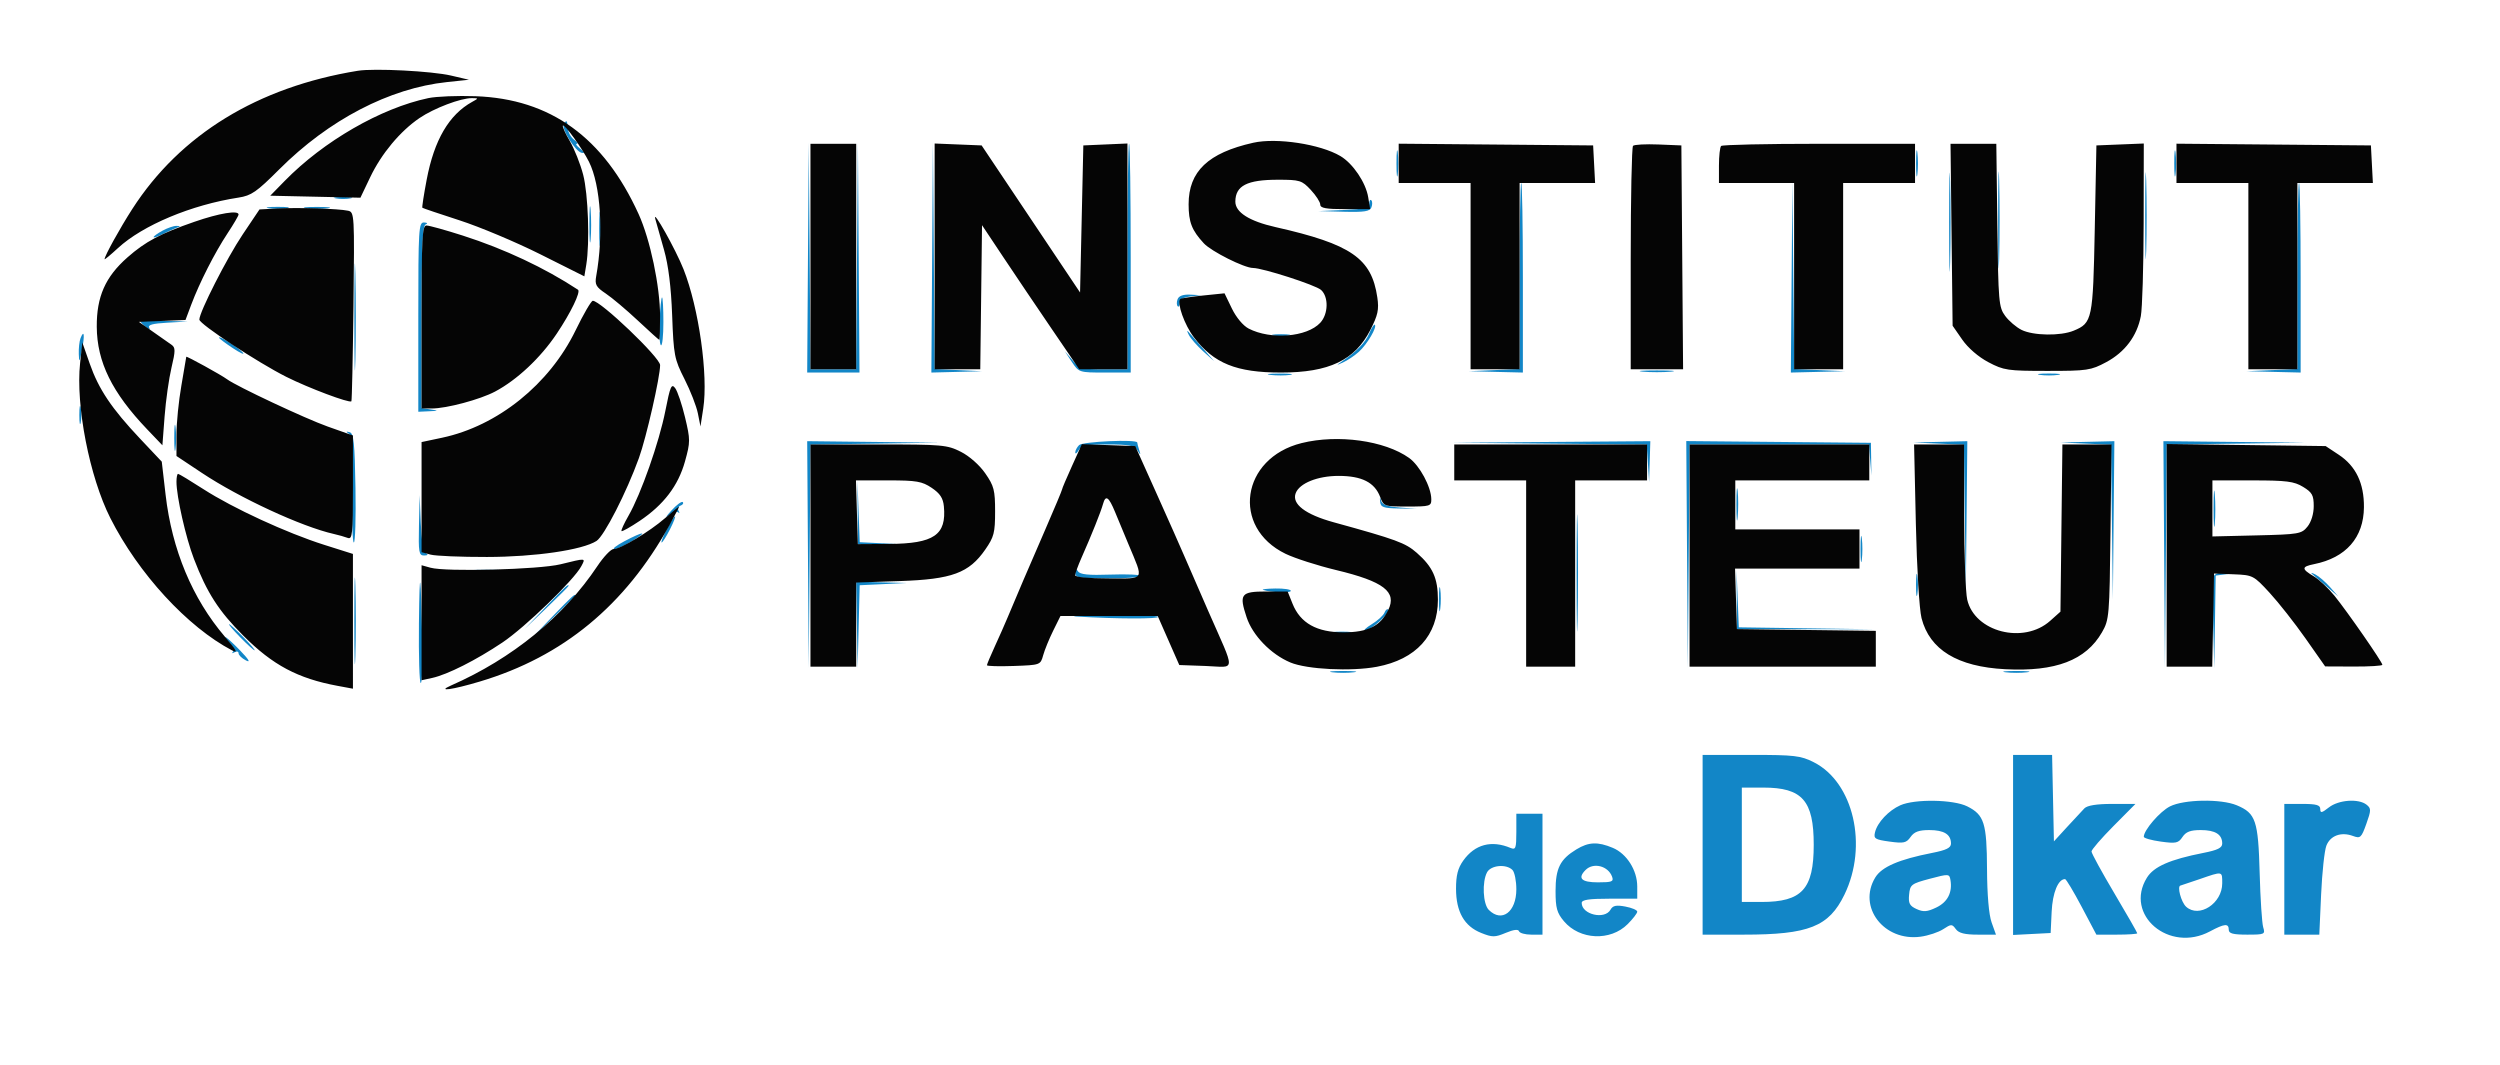<svg xmlns="http://www.w3.org/2000/svg" width="765" height="326" viewBox="0 0 765 326" version="1.1"><path d="M 172.501 37.998 C 171.670 39.343, 176.116 46.432, 178 46.764 C 179.038 46.948, 178.902 46.563, 177.559 45.514 C 176.491 44.682, 176.015 44, 176.500 44 C 176.985 44, 176.601 43.429, 175.646 42.731 C 174.692 42.033, 173.835 40.458, 173.742 39.231 C 173.554 36.731, 173.387 36.565, 172.501 37.998 M 247.237 78.750 L 247 114 255 114 L 263 114 262.763 78.750 L 262.527 43.500 262.250 78.250 L 261.974 113 255 113 L 248.026 113 247.750 78.250 L 247.473 43.500 247.237 78.750 M 285.237 78.750 L 285 114 292.750 113.801 L 300.500 113.603 293.263 113.258 L 286.026 112.913 285.750 78.206 L 285.473 43.500 285.237 78.750 M 345 78.500 L 345 113 337.788 113 C 331.161 113, 330.383 112.777, 328.205 110.250 L 325.835 107.500 327.985 110.750 C 330.112 113.963, 330.227 114, 338.068 114 L 346 114 346 79 C 346 59.750, 345.775 44, 345.500 44 C 345.225 44, 345 59.525, 345 78.500 M 427.320 50 C 427.320 53.575, 427.502 55.038, 427.723 53.250 C 427.945 51.462, 427.945 48.538, 427.723 46.750 C 427.502 44.962, 427.320 46.425, 427.320 50 M 586.320 50 C 586.320 53.575, 586.502 55.038, 586.723 53.250 C 586.945 51.462, 586.945 48.538, 586.723 46.750 C 586.502 44.962, 586.320 46.425, 586.320 50 M 596.432 68 C 596.432 81.475, 596.574 86.987, 596.747 80.250 C 596.920 73.513, 596.920 62.487, 596.747 55.750 C 596.574 49.013, 596.432 54.525, 596.432 68 M 611.431 67.500 C 611.432 80.700, 611.574 85.962, 611.747 79.193 C 611.921 72.424, 611.920 61.624, 611.746 55.193 C 611.572 48.762, 611.431 54.300, 611.431 67.500 M 665.320 50 C 665.320 53.575, 665.502 55.038, 665.723 53.250 C 665.945 51.462, 665.945 48.538, 665.723 46.750 C 665.502 44.962, 665.320 46.425, 665.320 50 M 656.425 66 C 656.425 77.825, 656.569 82.663, 656.746 76.750 C 656.923 70.838, 656.923 61.163, 656.746 55.250 C 656.569 49.338, 656.425 54.175, 656.425 66 M 465 84.458 L 465 112.916 457.250 113.257 L 449.500 113.598 457.750 113.799 L 466 114 466 85 C 466 69.050, 465.775 56, 465.500 56 C 465.225 56, 465 68.806, 465 84.458 M 548.234 84.750 L 548 114 556.250 113.799 L 564.500 113.598 556.765 113.257 L 549.031 112.916 548.749 84.208 L 548.468 55.500 548.234 84.750 M 703 84.458 L 703 112.916 695.250 113.257 L 687.500 113.598 695.750 113.799 L 704 114 704 85 C 704 69.050, 703.775 56, 703.500 56 C 703.225 56, 703 68.806, 703 84.458 M 102.750 60.706 C 103.987 60.944, 106.013 60.944, 107.250 60.706 C 108.487 60.467, 107.475 60.272, 105 60.272 C 102.525 60.272, 101.513 60.467, 102.750 60.706 M 180.355 68.500 C 180.352 73.450, 180.521 75.601, 180.731 73.280 C 180.940 70.959, 180.943 66.909, 180.736 64.280 C 180.530 61.651, 180.358 63.550, 180.355 68.500 M 419 62.291 C 419 63.622, 417.597 63.978, 411.250 64.257 L 403.500 64.598 411.281 64.799 C 417.501 64.960, 419.182 64.690, 419.655 63.457 C 419.981 62.608, 419.966 61.633, 419.624 61.290 C 419.281 60.947, 419 61.398, 419 62.291 M 183.349 70 C 183.349 74.675, 183.522 76.587, 183.732 74.250 C 183.943 71.912, 183.943 68.087, 183.732 65.750 C 183.522 63.412, 183.349 65.325, 183.349 70 M 82.250 63.716 C 83.763 63.945, 86.237 63.945, 87.750 63.716 C 89.263 63.487, 88.025 63.300, 85 63.300 C 81.975 63.300, 80.737 63.487, 82.250 63.716 M 93.750 63.723 C 95.537 63.945, 98.463 63.945, 100.250 63.723 C 102.037 63.502, 100.575 63.320, 97 63.320 C 93.425 63.320, 91.963 63.502, 93.750 63.723 M 128 97 L 128 126 131.250 125.850 C 134.275 125.711, 134.310 125.671, 131.750 125.284 L 129 124.867 129 97.017 C 129 75.672, 129.292 69.049, 130.250 68.662 C 130.997 68.361, 130.795 68.126, 129.750 68.079 C 128.122 68.005, 128 70.018, 128 97 M 49.750 70.572 C 48.237 71.393, 47 72.286, 47 72.558 C 47 72.829, 48.237 72.427, 49.750 71.663 C 51.263 70.899, 53.175 70.023, 54 69.716 C 55.333 69.220, 55.333 69.154, 54 69.119 C 53.175 69.098, 51.263 69.751, 49.750 70.572 M 108.437 97 C 108.437 111.575, 108.577 117.537, 108.747 110.250 C 108.918 102.962, 108.918 91.037, 108.747 83.750 C 108.577 76.462, 108.437 82.425, 108.437 97 M 360.345 91.543 C 360.019 92.392, 360.034 93.367, 360.376 93.710 C 360.719 94.053, 361 93.612, 361 92.730 C 361 91.671, 362.102 90.990, 364.250 90.723 L 367.500 90.320 364.219 90.160 C 362.073 90.055, 360.732 90.534, 360.345 91.543 M 201.832 98.098 C 201.649 102.003, 201.838 105.404, 202.250 105.657 C 202.662 105.911, 203 102.716, 203 98.559 C 203 94.402, 202.812 91, 202.582 91 C 202.352 91, 202.015 94.194, 201.832 98.098 M 43 98.378 C 43 98.585, 43.761 99.373, 44.692 100.128 C 45.713 100.956, 46.098 101.024, 45.663 100.298 C 45.140 99.427, 46.667 98.999, 51.221 98.741 L 57.500 98.385 50.250 98.193 C 46.263 98.087, 43 98.170, 43 98.378 M 419.005 101.988 C 417.838 104.805, 415.112 107.582, 410.384 110.770 C 408.786 111.848, 408.880 111.867, 411 110.895 C 412.375 110.265, 414.555 108.794, 415.845 107.625 C 418.342 105.362, 421.440 100.107, 420.708 99.375 C 420.467 99.133, 419.700 100.309, 419.005 101.988 M 363.792 102.500 C 364.362 103.600, 366.329 105.849, 368.164 107.498 L 371.500 110.496 368.003 106.498 C 366.079 104.299, 364.112 102.050, 363.630 101.500 C 363.149 100.950, 363.222 101.400, 363.792 102.500 M 24.624 103.539 C 24.281 104.432, 24.049 106.589, 24.110 108.332 C 24.205 111.092, 24.331 110.928, 25.089 107.063 C 25.982 102.513, 25.735 100.643, 24.624 103.539 M 389.750 102.706 C 390.988 102.944, 393.012 102.944, 394.250 102.706 C 395.488 102.467, 394.475 102.272, 392 102.272 C 389.525 102.272, 388.512 102.467, 389.750 102.706 M 67 103.311 C 67 103.544, 68.912 104.996, 71.250 106.537 C 73.588 108.079, 74.972 108.701, 74.327 107.920 C 73.086 106.418, 67 102.589, 67 103.311 M 502.750 113.732 C 505.087 113.943, 508.913 113.943, 511.250 113.732 C 513.587 113.522, 511.675 113.349, 507 113.349 C 502.325 113.349, 500.413 113.522, 502.750 113.732 M 388.768 114.725 C 390.565 114.947, 393.265 114.943, 394.768 114.715 C 396.271 114.486, 394.800 114.304, 391.500 114.310 C 388.200 114.315, 386.971 114.502, 388.768 114.725 M 624.250 114.716 C 625.763 114.945, 628.237 114.945, 629.750 114.716 C 631.263 114.487, 630.025 114.300, 627 114.300 C 623.975 114.300, 622.737 114.487, 624.250 114.716 M 24.272 127 C 24.272 129.475, 24.467 130.488, 24.706 129.250 C 24.944 128.012, 24.944 125.987, 24.706 124.750 C 24.467 123.513, 24.272 124.525, 24.272 127 M 53.320 134 C 53.320 137.575, 53.502 139.037, 53.723 137.250 C 53.945 135.463, 53.945 132.537, 53.723 130.750 C 53.502 128.963, 53.320 130.425, 53.320 134 M 106.799 132.763 C 107.796 133.465, 108.029 137.448, 107.799 149.841 C 107.635 158.730, 107.848 166.002, 108.274 166.001 C 108.700 166.001, 108.925 158.500, 108.774 149.332 C 108.547 135.524, 108.243 132.595, 107 132.256 C 105.840 131.940, 105.795 132.055, 106.799 132.763 M 247.236 169.750 L 247.473 204.500 247.750 170.271 L 248.026 136.042 267.763 135.749 L 287.500 135.455 267.250 135.228 L 247 135 247.236 169.750 M 330.200 136.200 C 329.540 136.860, 329.014 137.873, 329.030 138.450 C 329.047 139.028, 329.519 138.713, 330.080 137.750 C 330.915 136.317, 332.531 136, 339 136 C 345.429 136, 347.110 136.326, 348.026 137.750 C 349.077 139.384, 349.113 139.379, 348.576 137.668 C 348.259 136.661, 348 135.648, 348 135.418 C 348 134.365, 331.302 135.098, 330.200 136.200 M 474.201 135.749 L 503.901 136.030 504.261 141.765 L 504.622 147.500 504.811 141.250 L 505 135 474.750 135.235 L 444.500 135.469 474.201 135.749 M 516.236 169.734 L 516.473 204.500 516.750 170.250 L 517.026 136 544.461 136 L 571.895 136 572.276 140.750 L 572.656 145.500 572.578 140.500 L 572.500 135.500 544.250 135.234 L 516 134.969 516.236 169.734 M 593.231 135.743 L 600.963 136.083 601.251 158.792 L 601.539 181.500 601.770 158.250 L 602 135 593.750 135.201 L 585.500 135.402 593.231 135.743 M 638.232 135.743 L 645.964 136.083 646.251 159.792 L 646.538 183.500 646.769 159.250 L 647 135 638.750 135.201 L 630.500 135.402 638.232 135.743 M 662.236 169.750 L 662.473 204.500 662.750 170.270 L 663.026 136.040 684.263 135.749 L 705.500 135.458 683.750 135.229 L 662 135 662.236 169.750 M 262.443 156.748 L 262.500 166.500 270.253 166.568 L 278.007 166.635 270.539 166.276 L 263.071 165.917 262.728 156.456 L 262.385 146.995 262.443 156.748 M 482.441 175.500 C 482.442 191.450, 482.580 197.835, 482.748 189.689 C 482.916 181.543, 482.916 168.493, 482.747 160.689 C 482.579 152.885, 482.441 159.550, 482.441 175.500 M 531.343 154.500 C 531.346 158.900, 531.522 160.576, 531.733 158.224 C 531.945 155.872, 531.942 152.272, 531.727 150.224 C 531.512 148.176, 531.339 150.100, 531.343 154.500 M 677.355 155.500 C 677.352 160.450, 677.521 162.601, 677.731 160.280 C 677.940 157.959, 677.943 153.909, 677.736 151.280 C 677.530 148.651, 677.358 150.550, 677.355 155.500 M 128.204 160.750 C 128.023 168.975, 128.194 169.998, 129.750 169.985 C 130.946 169.974, 131.118 169.727, 130.294 169.203 C 129.557 168.734, 128.956 165.143, 128.748 159.968 L 128.407 151.500 128.204 160.750 M 422.317 153.500 C 422.490 155.219, 423.289 155.513, 428.009 155.595 L 433.500 155.691 428.314 155.295 C 424.524 155.006, 422.991 154.442, 422.621 153.200 C 422.251 151.957, 422.169 152.037, 422.317 153.500 M 205.427 156.245 C 203.817 158.018, 203.437 158.687, 204.581 157.732 C 205.726 156.777, 207.035 156.334, 207.491 156.748 C 207.948 157.162, 208.021 156.976, 207.654 156.335 C 207.287 155.695, 207.553 154.969, 208.244 154.722 C 208.935 154.476, 209.242 153.992, 208.927 153.647 C 208.612 153.303, 207.037 154.472, 205.427 156.245 M 204 162 C 202.878 164.200, 202.184 166, 202.459 166 C 202.734 166, 203.878 164.200, 205 162 C 206.122 159.800, 206.816 158, 206.541 158 C 206.266 158, 205.122 159.800, 204 162 M 569.320 168 C 569.320 171.575, 569.502 173.037, 569.723 171.250 C 569.945 169.463, 569.945 166.537, 569.723 164.750 C 569.502 162.963, 569.320 164.425, 569.320 168 M 191.038 165.634 C 188.584 166.935, 187.234 167.998, 188.038 167.995 C 188.842 167.992, 191.300 166.881, 193.500 165.526 C 198.534 162.426, 196.959 162.495, 191.038 165.634 M 108.425 190 C 108.425 201.825, 108.569 206.662, 108.746 200.750 C 108.923 194.838, 108.923 185.162, 108.746 179.250 C 108.569 173.338, 108.425 178.175, 108.425 190 M 128.193 190.750 C 128.087 200.787, 128.338 209.001, 128.750 209.002 C 129.162 209.003, 129.383 203.490, 129.239 196.752 C 128.764 174.428, 128.388 172.270, 128.193 190.750 M 144.250 174.735 C 146.863 174.941, 151.137 174.941, 153.750 174.735 C 156.363 174.529, 154.225 174.360, 149 174.360 C 143.775 174.360, 141.637 174.529, 144.250 174.735 M 329.015 175.250 C 329.002 176.801, 330.137 177, 339 177 C 344.500 177, 349.001 176.662, 349.002 176.250 C 349.004 175.838, 344.888 175.646, 339.857 175.825 C 333.069 176.066, 330.494 175.808, 329.870 174.825 C 329.232 173.817, 329.027 173.919, 329.015 175.250 M 531.444 183.500 L 531.500 192.500 552.751 192.531 L 574.001 192.561 553.038 192.261 L 532.075 191.960 531.731 183.230 L 531.388 174.500 531.444 183.500 M 586.300 179 C 586.300 182.025, 586.487 183.262, 586.716 181.750 C 586.945 180.238, 586.945 177.762, 586.716 176.250 C 586.487 174.738, 586.300 175.975, 586.300 179 M 677.438 176.300 C 677.164 177.016, 677.080 183.653, 677.251 191.050 L 677.563 204.500 677.782 190.313 L 678 176.127 681.250 175.723 L 684.500 175.320 681.219 175.160 C 679.320 175.067, 677.727 175.548, 677.438 176.300 M 707.500 175.635 C 708.050 176.119, 710.073 177.862, 711.996 179.508 L 715.493 182.500 712.996 179.658 C 711.623 178.095, 709.600 176.353, 708.500 175.786 C 707.400 175.219, 706.950 175.151, 707.500 175.635 M 262.217 191.250 L 262.435 204.500 262.747 191.793 L 263.059 179.086 270.280 178.742 L 277.500 178.397 269.750 178.199 L 262 178 262.217 191.250 M 440.310 183.500 C 440.315 186.800, 440.502 188.029, 440.725 186.232 C 440.947 184.435, 440.943 181.735, 440.715 180.232 C 440.486 178.729, 440.304 180.200, 440.310 183.500 M 166.971 185.750 L 160.500 192.500 167.250 186.029 C 170.963 182.470, 174 179.432, 174 179.279 C 174 178.543, 172.982 179.480, 166.971 185.750 M 386.500 180.506 C 388.836 181.321, 395 181.533, 395 180.799 C 395 180.360, 392.863 180.036, 390.250 180.079 C 387.637 180.122, 385.950 180.315, 386.500 180.506 M 168.971 188.750 L 162.500 195.500 169.250 189.029 C 172.963 185.470, 176 182.432, 176 182.279 C 176 181.543, 174.982 182.480, 168.971 188.750 M 423.657 187.451 C 423.333 188.297, 421.590 189.889, 419.784 190.991 C 417.978 192.092, 417.055 192.994, 417.734 192.996 C 419.394 193.001, 425.664 187.330, 424.873 186.540 C 424.529 186.195, 423.982 186.606, 423.657 187.451 M 329.500 188.671 C 341.558 189.397, 354.777 189.439, 354.349 188.750 C 354.092 188.338, 347.271 188.083, 339.191 188.185 C 331.111 188.287, 326.750 188.505, 329.500 188.671 M 73.500 195 C 75.648 197.200, 77.631 199, 77.906 199 C 78.181 199, 76.648 197.200, 74.500 195 C 72.352 192.800, 70.369 191, 70.094 191 C 69.819 191, 71.352 192.800, 73.500 195 M 408.264 193.718 C 409.784 193.947, 412.034 193.941, 413.264 193.704 C 414.494 193.467, 413.250 193.279, 410.500 193.286 C 407.750 193.294, 406.744 193.488, 408.264 193.718 M 70.347 196.831 C 71.259 197.838, 71.666 199.035, 71.252 199.491 C 70.838 199.948, 71.063 199.997, 71.750 199.601 C 72.438 199.206, 73 199.343, 73 199.906 C 73 200.469, 74.013 201.451, 75.250 202.087 C 76.760 202.864, 76.200 201.889, 73.547 199.122 C 69.670 195.079, 67.089 193.231, 70.347 196.831 M 407.750 205.723 C 409.538 205.945, 412.462 205.945, 414.250 205.723 C 416.038 205.502, 414.575 205.320, 411 205.320 C 407.425 205.320, 405.962 205.502, 407.750 205.723 M 613.750 205.723 C 615.538 205.945, 618.462 205.945, 620.250 205.723 C 622.038 205.502, 620.575 205.320, 617 205.320 C 613.425 205.320, 611.962 205.502, 613.750 205.723 M 521 258.500 L 521 286 533.557 286 C 553.512 286, 559.632 283.571, 564.399 273.758 C 571.673 258.785, 567.187 239.403, 555.024 233.250 C 551.008 231.219, 549.139 231, 535.788 231 L 521 231 521 258.500 M 616 258.550 L 616 286.100 621.750 285.800 L 627.500 285.500 627.804 279.019 C 628.077 273.177, 629.789 269, 631.908 269 C 632.238 269, 634.529 272.825, 637 277.500 L 641.493 286 647.747 286 C 651.186 286, 654 285.811, 654 285.579 C 654 285.347, 650.850 279.848, 647 273.359 C 643.150 266.869, 640 261.107, 640 260.555 C 640 260.002, 643.025 256.501, 646.723 252.775 L 653.446 246 646.295 246 C 641.577 246, 638.693 246.463, 637.821 247.361 C 637.095 248.109, 634.700 250.687, 632.500 253.090 L 628.500 257.459 628.221 244.229 L 627.942 231 621.971 231 L 616 231 616 258.550 M 533 258.500 L 533 276 539.032 276 C 551.419 276, 555 272.076, 555 258.500 C 555 244.965, 551.500 241, 539.550 241 L 533 241 533 258.500 M 581.500 246.412 C 577.917 248.004, 574.476 251.673, 573.752 254.672 C 573.282 256.620, 573.741 256.914, 578.196 257.527 C 582.549 258.126, 583.347 257.949, 584.639 256.105 C 585.744 254.527, 587.176 254, 590.357 254 C 594.876 254, 597 255.320, 597 258.129 C 597 259.436, 595.597 260.134, 591.250 260.988 C 581.073 262.987, 575.823 265.252, 573.840 268.500 C 568.332 277.517, 576.491 288.164, 587.728 286.624 C 590.086 286.301, 593.191 285.266, 594.629 284.324 C 597.084 282.715, 597.318 282.714, 598.481 284.306 C 599.387 285.544, 601.207 286, 605.242 286 L 610.764 286 609.426 282.250 C 608.595 279.922, 608.066 273.759, 608.029 266 C 607.963 251.858, 607.177 249.355, 601.986 246.752 C 597.758 244.631, 585.948 244.435, 581.500 246.412 M 664.020 246.752 C 660.930 248.304, 656 254.023, 656 256.054 C 656 256.471, 658.346 257.135, 661.212 257.529 C 665.852 258.167, 666.579 258.013, 667.834 256.123 C 668.897 254.523, 670.273 254, 673.422 254 C 677.880 254, 680 255.330, 680 258.129 C 680 259.436, 678.597 260.134, 674.250 260.988 C 664.004 263.001, 659.056 265.173, 656.948 268.584 C 649.927 279.944, 663.759 291.701, 676.261 285 C 680.722 282.609, 682 282.498, 682 284.500 C 682 285.655, 683.291 286, 687.617 286 C 692.980 286, 693.202 285.898, 692.541 283.750 C 692.161 282.512, 691.672 275.030, 691.456 267.122 C 691.016 251.062, 690.266 248.845, 684.454 246.416 C 679.632 244.402, 668.328 244.587, 664.020 246.752 M 712.635 247.073 C 710.451 248.791, 710 248.876, 710 247.573 C 710 246.333, 708.835 246, 704.500 246 L 699 246 699 266 L 699 286 704.355 286 L 709.709 286 710.260 273.750 C 710.562 267.012, 711.287 260.275, 711.870 258.778 C 713.074 255.685, 716.393 254.470, 719.998 255.804 C 722.269 256.644, 722.570 256.372, 724.097 252.105 C 725.590 247.934, 725.598 247.382, 724.181 246.250 C 721.739 244.297, 715.608 244.734, 712.635 247.073 M 464 254.607 C 464 259.561, 463.796 260.128, 462.250 259.478 C 456.371 257.007, 451.300 258.365, 447.741 263.364 C 446.100 265.669, 445.537 267.880, 445.546 271.982 C 445.562 279.014, 448.062 283.408, 453.225 285.473 C 456.668 286.851, 457.425 286.849, 460.761 285.456 C 463.156 284.455, 464.592 284.277, 464.818 284.953 C 465.010 285.529, 466.704 286, 468.583 286 L 472 286 472 267.500 L 472 249 468 249 L 464 249 464 254.607 M 482.367 259.918 C 477.377 262.960, 476 265.714, 476 272.646 C 476 277.842, 476.415 279.340, 478.564 281.894 C 483.402 287.643, 492.776 288.070, 498.064 282.782 C 499.679 281.167, 501 279.451, 501 278.968 C 501 278.486, 499.365 277.784, 497.366 277.409 C 494.550 276.881, 493.526 277.096, 492.816 278.364 C 491.056 281.509, 484 279.857, 484 276.300 C 484 275.335, 486.192 275, 492.500 275 L 501 275 500.996 271.250 C 500.991 266.293, 497.777 261.223, 493.510 259.440 C 488.896 257.512, 486.118 257.631, 482.367 259.918 M 455.035 266.934 C 453.464 269.871, 453.779 276.637, 455.571 278.429 C 459.549 282.407, 464 279.080, 464 272.129 C 464 269.528, 463.460 266.860, 462.800 266.200 C 460.899 264.299, 456.208 264.742, 455.035 266.934 M 485.200 266.200 C 482.650 268.750, 483.889 270, 488.969 270 C 493.280 270, 493.852 269.768, 493.292 268.250 C 492.076 264.955, 487.583 263.817, 485.200 266.200 M 590.500 268.905 C 584.853 270.406, 584.482 270.691, 584.187 273.743 C 583.929 276.414, 584.330 277.193, 586.464 278.165 C 588.568 279.124, 589.699 279.037, 592.500 277.701 C 595.970 276.047, 597.488 273.088, 596.833 269.257 C 596.511 267.371, 596.310 267.360, 590.500 268.905 M 673 269.042 C 669.975 270.088, 667.388 270.956, 667.250 270.972 C 666.107 271.101, 667.414 276.065, 668.960 277.464 C 672.915 281.043, 680 276.454, 680 270.311 C 680 266.501, 680.228 266.543, 673 269.042" stroke="none" fill="#1286c7" fill-rule="evenodd"/><path d="M 109.500 21.657 C 78.870 26.638, 55.157 41.167, 40.489 63.939 C 36.671 69.867, 32 78.322, 32 79.307 C 32 79.519, 33.834 78, 36.075 75.931 C 43.673 68.916, 58.581 62.671, 73 60.461 C 76.910 59.862, 78.539 58.733, 85.424 51.847 C 100.618 36.651, 119.188 26.982, 136.755 25.118 L 143.500 24.403 138 23.119 C 132.139 21.751, 114.490 20.845, 109.500 21.657 M 131.083 30.020 C 116.535 33.092, 99.020 43.193, 87.097 55.385 L 82.694 59.888 96.490 60.194 L 110.286 60.500 113.272 54.244 C 116.721 47.018, 122.431 40.162, 128.358 36.129 C 132.796 33.109, 141.040 29.981, 144.428 30.030 C 146.481 30.061, 146.482 30.071, 144.500 31.164 C 137.397 35.083, 132.870 42.819, 130.563 54.983 C 129.693 59.566, 129.099 63.431, 129.241 63.572 C 129.383 63.713, 134.522 65.452, 140.661 67.436 C 146.799 69.420, 157.894 74.084, 165.316 77.801 L 178.810 84.559 179.394 81.029 C 180.506 74.310, 179.994 59.398, 178.448 53.460 C 177.594 50.182, 175.755 45.552, 174.360 43.171 C 172.965 40.791, 172.013 38.654, 172.244 38.423 C 172.763 37.904, 178.189 45.432, 180.227 49.500 C 183.818 56.667, 184.760 71.586, 182.438 84.500 C 181.973 87.084, 182.378 87.822, 185.363 89.820 C 187.269 91.096, 191.676 94.809, 195.157 98.070 C 198.639 101.332, 201.602 104, 201.743 104 C 201.885 104, 201.993 100.737, 201.984 96.750 C 201.965 87.583, 198.957 73.281, 195.412 65.500 C 184.708 42.004, 168.437 30.248, 145.500 29.439 C 140 29.245, 133.512 29.507, 131.083 30.020 M 383.500 43.680 C 369.682 46.776, 363.714 52.452, 363.714 62.500 C 363.714 67.975, 364.693 70.487, 368.375 74.460 C 370.678 76.945, 380.762 82, 383.417 82 C 386.389 82, 402.598 87.231, 404.245 88.722 C 406.607 90.859, 406.477 96.111, 403.996 98.774 C 399.908 103.162, 388.872 104.054, 382.085 100.544 C 380.400 99.673, 378.271 97.125, 376.954 94.404 L 374.703 89.754 368.135 90.427 C 364.522 90.797, 361.385 91.282, 361.163 91.503 C 360.037 92.630, 362.468 99.458, 365.333 103.214 C 371.435 111.214, 378.322 114, 392 114 C 406.679 114, 414.583 110.235, 419.308 100.993 C 421.648 96.413, 422.006 94.754, 421.461 91.013 C 419.715 79.039, 413.469 74.725, 390.296 69.489 C 382.271 67.675, 377.992 64.954, 378.015 61.677 C 378.049 56.824, 381.605 55, 391.033 55 C 397.758 55, 398.375 55.190, 401.099 58.106 C 402.694 59.814, 404 61.839, 404 62.606 C 404 63.676, 405.772 64, 411.631 64 L 419.262 64 418.671 60.362 C 417.941 55.863, 413.995 50.019, 410.155 47.751 C 403.984 44.105, 390.674 42.073, 383.500 43.680 M 248 78.500 L 248 113 255 113 L 262 113 262 78.500 L 262 44 255 44 L 248 44 248 78.500 M 286 78.456 L 286 113 292.981 113 L 299.962 113 300.231 90.951 L 300.500 68.903 307.023 78.701 C 310.610 84.091, 317.304 94.013, 321.898 100.750 L 330.250 113 337.625 113 L 345 113 345 78.454 L 345 43.909 338.250 44.204 L 331.500 44.500 331 67 L 330.500 89.500 315.439 67 L 300.379 44.500 293.189 44.206 L 286 43.912 286 78.456 M 428 49.985 L 428 56 439 56 L 450 56 450 84.500 L 450 113 457.500 113 L 465 113 465 84.500 L 465 56 476.550 56 L 488.100 56 487.800 50.250 L 487.500 44.500 457.750 44.235 L 428 43.970 428 49.985 M 499.706 44.627 C 499.318 45.015, 499 60.558, 499 79.167 L 499 113 507.013 113 L 515.026 113 514.763 78.750 L 514.500 44.500 507.456 44.210 C 503.582 44.051, 500.095 44.239, 499.706 44.627 M 526.667 44.667 C 526.300 45.033, 526 47.733, 526 50.667 L 526 56 537.500 56 L 549 56 549 84.500 L 549 113 556.500 113 L 564 113 564 84.500 L 564 56 575 56 L 586 56 586 50 L 586 44 556.667 44 C 540.533 44, 527.033 44.300, 526.667 44.667 M 597.179 71.838 L 597.500 99.676 600.442 103.918 C 602.215 106.476, 605.392 109.221, 608.442 110.829 C 613.172 113.325, 614.344 113.498, 626.500 113.498 C 638.687 113.498, 639.813 113.331, 644.500 110.820 C 650.226 107.752, 653.909 102.855, 655.093 96.739 C 655.544 94.408, 655.932 81.568, 655.956 68.206 L 656 43.912 648.750 44.206 L 641.500 44.500 641 70 C 640.455 97.819, 640.246 98.827, 634.553 101.185 C 630.523 102.854, 622.177 102.729, 618.590 100.946 C 616.989 100.151, 614.739 98.231, 613.590 96.679 C 611.624 94.025, 611.481 92.384, 611.187 68.929 L 610.873 44 603.866 44 L 596.859 44 597.179 71.838 M 666 49.985 L 666 56 677 56 L 688 56 688 84.500 L 688 113 695.500 113 L 703 113 703 84.500 L 703 56 714.550 56 L 726.100 56 725.800 50.250 L 725.500 44.500 695.750 44.235 L 666 43.970 666 49.985 M 84.952 63.794 L 79.404 64.088 74.230 71.794 C 69.427 78.947, 61 95.509, 61 97.794 C 61 99.161, 78.880 110.935, 87.611 115.316 C 94.419 118.733, 106.913 123.428, 107.526 122.800 C 107.686 122.635, 107.971 109.543, 108.159 93.706 C 108.492 65.582, 108.453 64.902, 106.500 64.481 C 103.553 63.846, 91.323 63.456, 84.952 63.794 M 59.500 67.866 C 49.097 71.467, 44.505 73.908, 38.991 78.771 C 32.231 84.730, 29.546 90.806, 29.610 100 C 29.684 110.768, 34.282 120.121, 45.034 131.379 L 49.694 136.257 50.371 127.379 C 50.744 122.495, 51.691 115.800, 52.476 112.500 C 53.707 107.325, 53.708 106.363, 52.486 105.500 C 51.707 104.950, 49.141 103.150, 46.785 101.500 L 42.500 98.500 49.630 98.209 L 56.760 97.917 58.526 93.209 C 61.050 86.482, 65.712 77.321, 69.628 71.396 C 71.482 68.590, 73 66.002, 73 65.646 C 73 64.259, 67.137 65.223, 59.500 67.866 M 200.518 67 C 200.900 68.375, 202.109 72.650, 203.204 76.500 C 204.532 81.170, 205.357 87.828, 205.680 96.500 C 206.137 108.750, 206.356 109.875, 209.461 116 C 211.274 119.575, 213.114 124.300, 213.551 126.500 L 214.345 130.500 215.191 125 C 216.757 114.823, 213.842 94.219, 209.166 82.401 C 206.751 76.298, 199.527 63.433, 200.518 67 M 129 97 L 129 125 132.106 125 C 136.647 125, 146.894 122.259, 151.500 119.813 C 158.226 116.240, 165.383 109.522, 170.349 102.121 C 174.668 95.684, 177.778 89.258, 176.866 88.657 C 166.715 81.979, 154.351 76.167, 141.615 72.088 C 136.314 70.389, 131.306 69, 130.488 69 C 129.206 69, 129 72.878, 129 97 M 176.144 101.062 C 168.127 117.593, 152.268 130.347, 135.250 133.950 L 129 135.273 129 152.118 L 129 168.962 131.750 169.712 C 133.262 170.125, 141.025 170.450, 149 170.435 C 163.774 170.408, 178.172 168.304, 182.525 165.536 C 184.873 164.043, 191.727 150.648, 195.513 140.151 C 197.775 133.883, 202.011 115.295, 201.994 111.715 C 201.984 109.409, 183.686 91.936, 181.392 92.041 C 180.901 92.063, 178.540 96.123, 176.144 101.062 M 24.506 111.135 C 23.128 124.061, 27.392 145.907, 33.749 158.500 C 42.338 175.514, 57.382 191.876, 71 199.014 C 72.928 200.025, 72.419 199.056, 68.770 194.776 C 58.839 183.127, 52.616 168.209, 50.670 151.384 L 49.500 141.268 42.880 134.253 C 34.151 125.003, 30.191 119.099, 27.445 111.242 L 25.184 104.770 24.506 111.135 M 56.999 109.177 C 56.998 109.354, 56.323 113.325, 55.500 118 C 54.677 122.675, 54.002 129.433, 54.001 133.018 L 54 139.537 61.750 144.694 C 73.268 152.360, 92.369 161.200, 102.157 163.395 C 103.619 163.723, 105.531 164.267, 106.407 164.603 C 107.823 165.146, 108 163.442, 108 149.237 L 108 133.259 100.250 130.514 C 93.484 128.118, 72.299 118.164, 69.500 116.067 C 67.780 114.778, 57 108.836, 56.999 109.177 M 203.606 125.687 C 201.715 135.308, 196.137 151.188, 192.315 157.829 C 190.945 160.209, 189.986 162.319, 190.184 162.518 C 190.382 162.716, 192.883 161.311, 195.742 159.395 C 203.085 154.473, 207.540 148.625, 209.606 141.193 C 211.258 135.252, 211.259 134.552, 209.626 127.713 C 208.678 123.746, 207.319 119.721, 206.604 118.768 C 205.478 117.266, 205.080 118.186, 203.606 125.687 M 398.314 135.578 C 379.777 140.169, 376.690 161.368, 393.379 169.463 C 396.195 170.829, 403.169 173.069, 408.875 174.441 C 423.427 177.938, 427.534 181.096, 424.795 186.679 C 422.386 191.590, 418.570 193.491, 411.113 193.496 C 402.942 193.501, 397.900 190.673, 395.522 184.750 L 394.016 181 387.477 181 C 379.691 181, 379.101 181.776, 381.467 188.900 C 383.314 194.461, 388.896 200.220, 394.860 202.720 C 399.938 204.847, 413.457 205.518, 421.332 204.032 C 433.316 201.771, 440 194.415, 440 183.490 C 440 176.941, 438.434 173.466, 433.548 169.176 C 430.068 166.121, 427.291 165.100, 408.094 159.814 C 399.397 157.420, 395.215 154.208, 396.486 150.898 C 397.653 147.857, 403.209 145.625, 409.611 145.625 C 416.739 145.625, 420.651 147.616, 422.346 152.106 C 423.413 154.933, 423.607 155, 430.719 155 C 437.609 155, 437.999 154.879, 437.978 152.750 C 437.941 148.985, 434.411 142.429, 431.183 140.130 C 423.717 134.814, 409.402 132.831, 398.314 135.578 M 248 170 L 248 204 255 204 L 262 204 262 191.130 L 262 178.261 275.352 177.808 C 291.309 177.267, 296.512 175.347, 301.493 168.164 C 304.167 164.308, 304.500 163.018, 304.500 156.504 C 304.500 149.986, 304.168 148.703, 301.487 144.840 C 299.722 142.299, 296.629 139.567, 294.025 138.250 C 289.836 136.131, 288.361 136, 268.788 136 L 248 136 248 170 M 328.028 142.598 C 326.363 146.271, 325 149.486, 325 149.741 C 325 149.996, 322.720 155.447, 319.934 161.853 C 314.715 173.851, 310.844 182.887, 308.305 189 C 307.505 190.925, 305.760 194.872, 304.426 197.772 C 303.092 200.672, 302 203.278, 302 203.563 C 302 203.848, 305.685 203.950, 310.189 203.790 C 318.344 203.501, 318.382 203.488, 319.213 200.500 C 319.671 198.850, 321.049 195.475, 322.273 193 L 324.500 188.500 339.381 188.500 L 354.263 188.500 357.562 196 L 360.862 203.500 368.921 203.790 C 378.328 204.129, 378.220 206.344, 369.733 187 C 366.716 180.125, 363.405 172.517, 362.374 170.093 C 361.343 167.670, 357.548 159.120, 353.940 151.093 L 347.381 136.500 339.218 136.210 L 331.056 135.920 328.028 142.598 M 445 141.500 L 445 147 456 147 L 467 147 467 175.500 L 467 204 474.500 204 L 482 204 482 175.500 L 482 147 493 147 L 504 147 504 141.500 L 504 136 474.500 136 L 445 136 445 141.500 M 517 170 L 517 204 545.500 204 L 574 204 574 198.520 L 574 193.040 552.750 192.770 L 531.500 192.500 531.212 183.250 L 530.925 174 549.962 174 L 569 174 569 168 L 569 162 550 162 L 531 162 531 154.500 L 531 147 551.500 147 L 572 147 572 141.500 L 572 136 544.500 136 L 517 136 517 170 M 586.250 160.250 C 586.555 173.946, 587.313 186.527, 587.991 189.158 C 590.484 198.834, 598.982 204.016, 613.612 204.781 C 628.986 205.586, 638.267 202.046, 643.194 193.500 C 645.420 189.639, 645.511 188.574, 645.810 162.750 L 646.119 136 638.608 136 L 631.096 136 630.798 161.584 L 630.500 187.167 627.352 189.978 C 619.234 197.228, 604.259 193.405, 601.972 183.500 C 601.463 181.300, 601.037 169.713, 601.024 157.750 L 601 136 593.355 136 L 585.709 136 586.250 160.250 M 663 169.936 L 663 204 669.973 204 L 676.945 204 677.223 189.750 L 677.500 175.500 683.500 175.735 C 689.376 175.966, 689.604 176.083, 694.500 181.395 C 697.250 184.379, 702.200 190.669, 705.500 195.373 L 711.500 203.925 720.250 203.963 C 725.063 203.983, 729 203.742, 729 203.426 C 729 202.597, 718.354 187.250, 714.333 182.283 C 712.456 179.964, 709.588 177.279, 707.960 176.317 C 704.215 174.105, 704.238 173.402, 708.080 172.634 C 717.874 170.675, 723.290 164.501, 723.364 155.210 C 723.423 147.886, 720.900 142.625, 715.670 139.161 L 711.652 136.500 687.326 136.186 L 663 135.871 663 169.936 M 54 147.412 C 54 151.916, 56.842 164.474, 59.339 171 C 63.296 181.344, 66.935 187.004, 74.466 194.528 C 83.468 203.522, 91.150 207.614, 103.250 209.860 L 108 210.742 107.998 190.121 L 107.996 169.500 99.248 166.734 C 87.758 163.101, 71.297 155.515, 62.240 149.678 C 58.247 147.105, 54.759 145, 54.490 145 C 54.220 145, 54 146.085, 54 147.412 M 262.214 156.750 L 262.500 166.500 272.021 166.442 C 285.810 166.358, 289.671 163.710, 288.824 154.920 C 288.581 152.409, 287.645 150.990, 285.102 149.282 C 282.135 147.289, 280.452 147, 271.816 147 L 261.928 147 262.214 156.750 M 677 155.577 L 677 164.155 690.591 163.827 C 703.473 163.517, 704.281 163.377, 706.091 161.139 C 707.241 159.717, 708 157.226, 708 154.875 C 708 151.543, 707.523 150.680, 704.750 148.989 C 701.978 147.299, 699.698 147.007, 689.250 147.004 L 677 147 677 155.577 M 337.520 154.235 C 336.861 156.630, 334.044 163.661, 330.894 170.777 C 329.852 173.129, 329 175.491, 329 176.027 C 329 176.593, 333.207 177, 339.067 177 C 350.606 177, 350.056 177.928, 345.292 166.500 C 343.916 163.200, 342.084 158.791, 341.221 156.702 C 339.266 151.967, 338.319 151.336, 337.520 154.235 M 203.500 158.559 C 198.797 162.655, 189.892 168, 187.770 168 C 186.952 168, 184.707 170.363, 182.781 173.250 C 172.467 188.712, 156.750 201.529, 138 209.766 C 133.475 211.754, 138.409 211.071, 146.870 208.539 C 172.255 200.941, 191.233 185.294, 204.831 160.750 C 206.583 157.588, 207.901 155.017, 207.759 155.038 C 207.616 155.058, 205.700 156.643, 203.500 158.559 M 171.500 172.675 C 164.949 174.279, 136.451 175.033, 131.750 173.726 L 129 172.962 129 190.560 L 129 208.159 132.250 207.448 C 136.934 206.422, 145.697 202.001, 153.742 196.603 C 160.734 191.913, 175.653 177.481, 177.884 173.250 C 179.233 170.692, 179.497 170.716, 171.500 172.675" stroke="none" fill="#050505" fill-rule="evenodd"/></svg>